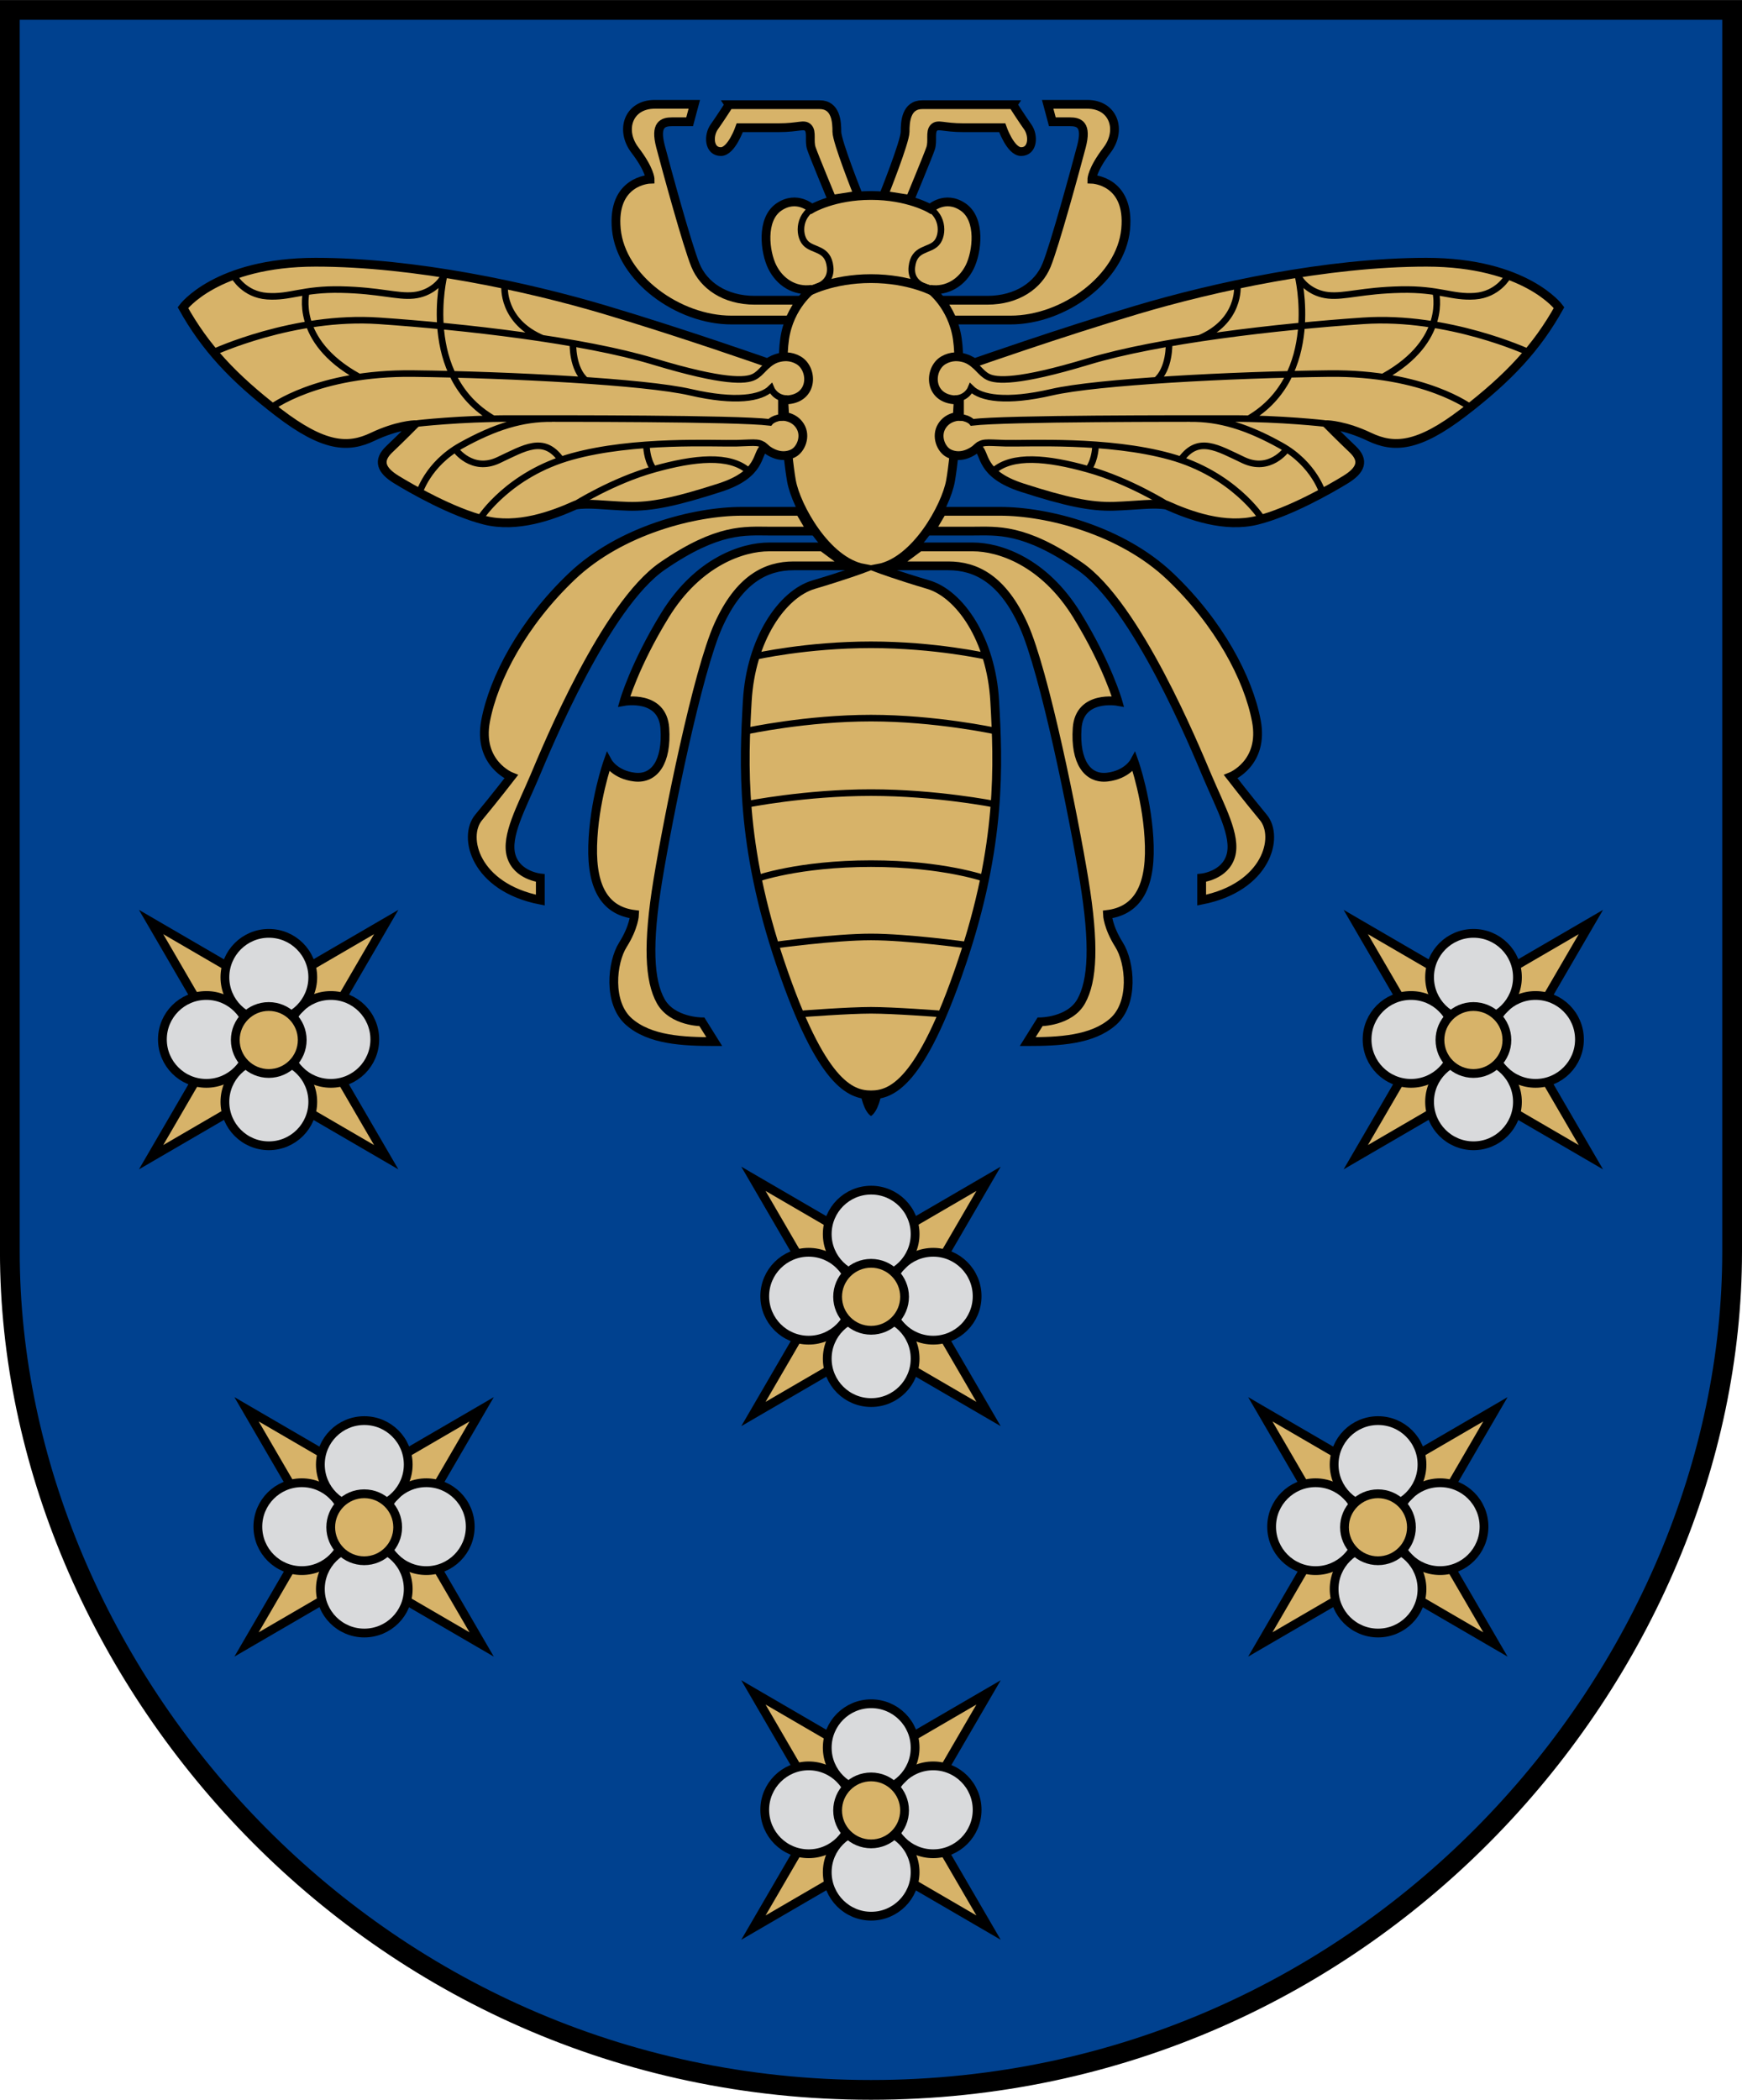 <?xml version="1.0" encoding="UTF-8" standalone="no"?>
<!-- Created with Inkscape (http://www.inkscape.org/) -->

<svg
   xmlns:dc="http://purl.org/dc/elements/1.1/"
   xmlns:cc="http://creativecommons.org/ns#"
   xmlns:rdf="http://www.w3.org/1999/02/22-rdf-syntax-ns#"
   xmlns:svg="http://www.w3.org/2000/svg"
   xmlns="http://www.w3.org/2000/svg"
   xmlns:xlink="http://www.w3.org/1999/xlink"
   xmlns:sodipodi="http://sodipodi.sourceforge.net/DTD/sodipodi-0.dtd"
   xmlns:inkscape="http://www.inkscape.org/namespaces/inkscape"
   width="396.938"
   height="478.344"
   id="svg2"
   version="1.1"
   inkscape:version="0.48.5 r10040"
   sodipodi:docname="Varėna.svg">
  <defs
     id="defs4" />
  <sodipodi:namedview
     id="base"
     pagecolor="#f6f3f1"
     bordercolor="#666666"
     borderopacity="1.0"
     inkscape:pageopacity="0"
     inkscape:pageshadow="2"
     inkscape:zoom="1"
     inkscape:cx="29.624334"
     inkscape:cy="216.99974"
     inkscape:document-units="px"
     inkscape:current-layer="layer1"
     showgrid="false"
     showborder="true"
     inkscape:window-width="1920"
     inkscape:window-height="1017"
     inkscape:window-x="-8"
     inkscape:window-y="-8"
     inkscape:window-maximized="1"
     inkscape:showpageshadow="false"
     fit-margin-top="0"
     fit-margin-left="0"
     fit-margin-right="0"
     fit-margin-bottom="0" />
  <g
     inkscape:label="Layer 1"
     inkscape:groupmode="layer"
     id="layer1"
     transform="translate(-161.594,-270)">
    <g
       id="g4020">
      <path
         sodipodi:nodetypes="cszscc"
         inkscape:connector-curvature="0"
         id="path3761"
         d="m 163.838,272.261 c 0,0 0,163.201 0,282.904 0,95.459 81.822,190.919 196.222,190.919 114.4,0 196.222,-95.459 196.222,-190.919 0,-119.703 0,-282.904 0,-282.904 z"
         style="color:#000000;fill:#00418f;stroke:#000000;stroke-width:4.5;stroke-linecap:butt;stroke-linejoin:miter;stroke-miterlimit:4;stroke-opacity:1;stroke-dasharray:none;stroke-dashoffset:0;marker:none;visibility:visible;display:inline;overflow:visible;enable-background:accumulate;fill-opacity:1" />
      <g
         transform="translate(-0.667,0)"
         id="g3816">
        <g
           id="g3790">
          <path
             transform="translate(161.604,269.785)"
             d="M 61.872,225.841 88.661,210.254 73.074,237.044 88.661,263.833 61.872,248.246 35.083,263.833 50.669,237.044 35.083,210.254 z"
             inkscape:randomized="0"
             inkscape:rounded="0"
             inkscape:flatsided="false"
             sodipodi:arg2="-0.78539814"
             sodipodi:arg1="-1.5707963"
             sodipodi:r2="37.885731"
             sodipodi:r1="11.202478"
             sodipodi:cy="237.04356"
             sodipodi:cx="61.871841"
             sodipodi:sides="4"
             id="path3788"
             style="color:#000000;fill:#d7b369;fill-opacity:1;stroke:#000000;stroke-width:2;stroke-linecap:round;stroke-linejoin:miter;stroke-miterlimit:4;stroke-opacity:1;stroke-dasharray:none;stroke-dashoffset:0;marker:none;visibility:visible;display:inline;overflow:visible;enable-background:accumulate"
             sodipodi:type="star" />
          <path
             sodipodi:type="arc"
             style="color:#000000;fill:#d9dadc;fill-opacity:1;stroke:#000000;stroke-width:1.348;stroke-linecap:square;stroke-linejoin:miter;stroke-miterlimit:4;stroke-opacity:1;stroke-dasharray:none;stroke-dashoffset:0;marker:none;visibility:visible;display:inline;overflow:visible;enable-background:accumulate"
             id="path3767"
             sodipodi:cx="62.125"
             sodipodi:cy="237.09375"
             sodipodi:rx="6.75"
             sodipodi:ry="6.75"
             d="m 68.875,237.094 c 0,3.728 -3.022,6.75 -6.75,6.75 -3.728,0 -6.75,-3.022 -6.75,-6.75 0,-3.728 3.022,-6.75 6.75,-6.75 3.728,0 6.75,3.022 6.75,6.75 z"
             transform="matrix(1.483,0,0,1.483,117.147,155.175)" />
          <path
             transform="matrix(1.483,0,0,1.483,145.52,155.175)"
             d="m 68.875,237.094 c 0,3.728 -3.022,6.75 -6.75,6.75 -3.728,0 -6.75,-3.022 -6.75,-6.75 0,-3.728 3.022,-6.75 6.75,-6.75 3.728,0 6.75,3.022 6.75,6.75 z"
             sodipodi:ry="6.75"
             sodipodi:rx="6.75"
             sodipodi:cy="237.09375"
             sodipodi:cx="62.125"
             id="path3769"
             style="color:#000000;fill:#d9dadc;fill-opacity:1;stroke:#000000;stroke-width:1.348;stroke-linecap:square;stroke-linejoin:miter;stroke-miterlimit:4;stroke-opacity:1;stroke-dasharray:none;stroke-dashoffset:0;marker:none;visibility:visible;display:inline;overflow:visible;enable-background:accumulate"
             sodipodi:type="arc" />
          <path
             transform="matrix(0,1.483,-1.483,0,575.13,400.5)"
             d="m 68.875,237.094 c 0,3.728 -3.022,6.75 -6.75,6.75 -3.728,0 -6.75,-3.022 -6.75,-6.75 0,-3.728 3.022,-6.75 6.75,-6.75 3.728,0 6.75,3.022 6.75,6.75 z"
             sodipodi:ry="6.75"
             sodipodi:rx="6.75"
             sodipodi:cy="237.09375"
             sodipodi:cx="62.125"
             id="path3771"
             style="color:#000000;fill:#d9dadc;fill-opacity:1;stroke:#000000;stroke-width:1.348;stroke-linecap:square;stroke-linejoin:miter;stroke-miterlimit:4;stroke-opacity:1;stroke-dasharray:none;stroke-dashoffset:0;marker:none;visibility:visible;display:inline;overflow:visible;enable-background:accumulate"
             sodipodi:type="arc" />
          <path
             sodipodi:type="arc"
             style="color:#000000;fill:#d9dadc;fill-opacity:1;stroke:#000000;stroke-width:1.348;stroke-linecap:square;stroke-linejoin:miter;stroke-miterlimit:4;stroke-opacity:1;stroke-dasharray:none;stroke-dashoffset:0;marker:none;visibility:visible;display:inline;overflow:visible;enable-background:accumulate"
             id="path3773"
             sodipodi:cx="62.125"
             sodipodi:cy="237.09375"
             sodipodi:rx="6.75"
             sodipodi:ry="6.75"
             d="m 68.875,237.094 c 0,3.728 -3.022,6.75 -6.75,6.75 -3.728,0 -6.75,-3.022 -6.75,-6.75 0,-3.728 3.022,-6.75 6.75,-6.75 3.728,0 6.75,3.022 6.75,6.75 z"
             transform="matrix(0,1.483,-1.483,0,575.13,428.872)" />
          <path
             transform="matrix(1.13,0,0,1.13,153.298,239)"
             d="m 68.875,237.094 c 0,3.728 -3.022,6.75 -6.75,6.75 -3.728,0 -6.75,-3.022 -6.75,-6.75 0,-3.728 3.022,-6.75 6.75,-6.75 3.728,0 6.75,3.022 6.75,6.75 z"
             sodipodi:ry="6.75"
             sodipodi:rx="6.75"
             sodipodi:cy="237.09375"
             sodipodi:cx="62.125"
             id="path3765"
             style="color:#000000;fill:#d7b369;fill-opacity:1;stroke:#000000;stroke-width:1.77;stroke-linecap:square;stroke-linejoin:miter;stroke-miterlimit:4;stroke-opacity:1;stroke-dasharray:none;stroke-dashoffset:0;marker:none;visibility:visible;display:inline;overflow:visible;enable-background:accumulate"
             sodipodi:type="arc" />
        </g>
        <use
           x="0"
           y="0"
           xlink:href="#g3790"
           id="use3800"
           transform="translate(274.5,0)"
           width="396.938"
           height="478.344" />
        <use
           height="478.344"
           width="396.938"
           transform="translate(137.25,58.5)"
           id="use3802"
           xlink:href="#g3790"
           y="0"
           x="0" />
        <use
           x="0"
           y="0"
           xlink:href="#g3790"
           id="use3804"
           transform="translate(21.75,111)"
           width="396.938"
           height="478.344" />
        <use
           height="478.344"
           width="396.938"
           transform="translate(252.75,111)"
           id="use3806"
           xlink:href="#g3790"
           y="0"
           x="0" />
        <use
           x="0"
           y="0"
           xlink:href="#g3790"
           id="use3808"
           transform="translate(137.25,175.5)"
           width="396.938"
           height="478.344" />
      </g>
      <g
         transform="translate(0.05,0)"
         id="g3983">
        <g
           id="g3851"
           transform="translate(-0.236,0)">
          <path
             sodipodi:nodetypes="ccsscssccssssccssccssscsscccssszccsszczcccssssccsscsscscssc"
             inkscape:connector-curvature="0"
             id="path3832"
             d="m 157.327,27.739 1.065,-3.976 c 0,0 -2.977,0 -9.016,0 -6.038,0 -7.955,5.922 -4.508,10.43 3.447,4.508 3.447,6.629 3.447,6.629 0,0 -8.75,0.265 -7.69,11.402 1.061,11.137 14.054,20.683 26.251,20.683 12.198,0 13.258,0 13.258,0 l 2.386,-4.508 c 0,0 -3.447,0 -10.341,0 -6.894,0 -11.667,-3.447 -13.523,-7.955 -1.856,-4.508 -6.629,-22.009 -7.955,-27.047 -1.326,-5.038 0.53,-5.658 2.652,-5.658 2.121,0 3.973,0 3.973,0 z m 8.986,-3.895 c 0,0 16.875,0 20.625,0 3.75,0 3.938,3.938 3.938,6.188 0,2.25 4.875,14.438 4.875,14.438 l -6,0.938 c 0,0 -4.125,-9.938 -4.688,-11.625 -0.562,-1.688 0.188,-3.75 -0.75,-4.688 -0.938,-0.938 -2.062,0 -6.75,0 -3,0 -8.812,0 -8.812,0 0,0 -1.879,5.438 -4.312,5.438 -2.734,0 -2.898,-3.668 -1.5,-5.625 1.212,-1.696 3.375,-5.062 3.375,-5.062 z m -43.011,181.203 0,-5.038 c 0,0 -5.303,-0.53 -6.629,-5.038 -1.326,-4.508 2.386,-11.137 5.303,-18.031 2.917,-6.894 16.158,-39.051 29.168,-47.995 12.728,-8.75 18.827,-7.955 24.395,-7.955 5.568,0 9.546,0 9.546,0 l -2.652,-4.508 c 0,0 -2.652,0 -13.258,0 -10.607,0 -27.577,4.243 -38.714,14.849 -11.137,10.607 -17.787,23.181 -19.622,32.88 -1.835,9.699 5.834,12.728 5.834,12.728 0,0 -3.732,4.831 -7.425,9.281 -3.693,4.45 -0.795,15.91 14.054,18.827 z m 39.636,32.234 -2.812,-4.5 c 0,0 -6.75,0 -9.375,-4.688 -2.625,-4.688 -3.053,-12.97 -0.667,-27.555 2.386,-14.584 9.016,-47.465 13.789,-58.071 4.773,-10.607 10.941,-13.562 17.128,-13.562 6.188,0 12.375,0 12.375,0 l -5.812,-4.312 c 0,0 -6.375,0 -12.188,0 -5.812,0 -16.079,3.22 -23.671,15.562 -6.941,11.285 -9.311,19.636 -9.311,19.636 0,0 8.75,-1.591 9.281,6.099 0.53,7.69 -2.386,11.667 -6.894,11.137 -4.508,-0.53 -6.099,-3.447 -6.099,-3.447 0,0 -3.182,9.016 -3.447,19.092 -0.265,10.076 3.182,14.849 9.546,15.645 0,0 -0.101,2.856 -2.652,6.894 -2.55,4.038 -3.447,13.258 1.326,17.501 4.773,4.243 12.45,4.569 19.483,4.569 z"
             style="color:#000000;fill:#d7b369;fill-opacity:1;stroke:#000000;stroke-width:2;stroke-linecap:butt;stroke-linejoin:miter;stroke-miterlimit:4;stroke-opacity:1;stroke-dasharray:none;stroke-dashoffset:0;marker:none;visibility:visible;display:inline;overflow:visible;enable-background:accumulate"
             transform="translate(161.594,270)" />
          <use
             height="478.344"
             width="396.938"
             transform="matrix(-1,0,0,1,720.492,0)"
             id="use3834"
             xlink:href="#path3832"
             y="0"
             x="0" />
        </g>
        <g
           transform="translate(0.197,0)"
           id="g3947">
          <path
             style="color:#000000;fill:#d7b369;fill-opacity:1;stroke:#000000;stroke-width:2;stroke-linecap:butt;stroke-linejoin:miter;stroke-miterlimit:4;stroke-opacity:1;stroke-dasharray:none;stroke-dashoffset:0;marker:none;visibility:visible;display:inline;overflow:visible;enable-background:accumulate"
             d="m 380.406,489.595 c 9.259,-27.269 8.392,-45.838 7.597,-59.892 -0.795,-14.054 -7.955,-24.395 -15.114,-26.517 -7.159,-2.121 -11.402,-3.712 -11.402,-3.712 8.485,-1.591 15.38,-14.054 16.44,-19.887 1.061,-5.834 2.683,-24.931 1.558,-32.431 -1.125,-7.5 -6.188,-11.25 -6.188,-11.25 3.938,0.562 7.296,-1.654 9,-5.062 1.704,-3.408 2.625,-10.875 -1.5,-13.688 -4.125,-2.812 -7.5,0.375 -7.5,0.375 0,0 -5.062,-3 -13.483,-3 -8.421,0 -13.483,3 -13.483,3 0,0 -3.375,-3.188 -7.5,-0.375 -4.125,2.812 -3.204,10.279 -1.5,13.688 1.704,3.408 5.062,5.625 9,5.062 0,0 -5.062,3.75 -6.188,11.25 -1.125,7.5 0.497,26.598 1.558,32.431 1.061,5.834 7.955,18.296 16.44,19.887 0,0 -4.243,1.591 -11.402,3.712 -7.159,2.121 -14.319,12.463 -15.114,26.517 -0.795,14.054 -1.663,32.622 7.597,59.892 9.259,27.269 15.888,29.822 20.593,29.822 4.704,0 11.334,-2.553 20.593,-29.822 z"
             id="path3916"
             inkscape:connector-curvature="0"
             sodipodi:nodetypes="zsscssczsczcszcsscsszzz" />
          <path
             sodipodi:nodetypes="czc"
             inkscape:connector-curvature="0"
             id="path3859"
             d="m 345.326,336.569 c 0,0 5.542,-3.1 14.487,-3.1 8.945,0 14.487,3.1 14.487,3.1"
             style="color:#000000;fill:none;stroke:#000000;stroke-width:2;stroke-linecap:butt;stroke-linejoin:miter;stroke-miterlimit:4;stroke-opacity:1;stroke-dasharray:none;stroke-dashoffset:0;marker:none;visibility:visible;display:inline;overflow:visible;enable-background:accumulate" />
          <path
             d="m 373.443,335.75 c 0,0 -4.799,-0.594 -4.312,-4.969 0.486,-4.375 3.938,-3.562 5.625,-5.438 1.688,-1.875 1.594,-6.844 -2.812,-8.438 m 16.092,119.603 c 0,0 -13.523,-2.917 -28.221,-2.917 -14.698,0 -28.221,2.917 -28.221,2.917 m 50.078,48.79 c 0,0 -13.523,-1.856 -21.857,-1.856 -8.334,0 -21.857,1.856 -21.857,1.856 M 346.184,335.75 c 0,0 4.799,-0.594 4.312,-4.969 -0.486,-4.375 -3.938,-3.562 -5.625,-5.438 -1.688,-1.875 -1.594,-6.844 2.812,-8.438 M 333.448,419.539 c 0,0 11.667,-2.652 26.365,-2.652 14.698,0 26.365,2.652 26.365,2.652 m -54.586,33.676 c 0,0 13.258,-2.652 28.221,-2.652 14.963,0 28.221,2.652 28.221,2.652 m -54.321,16.971 c 0,0 9.546,-3.447 26.1,-3.447 16.554,0 26.1,3.447 26.1,3.447 m -41.593,30.759 c 0,0 10.341,-0.795 15.493,-0.795 5.152,0 15.493,0.795 15.493,0.795"
             style="color:#000000;fill:none;stroke:#000000;stroke-width:1.5;stroke-linecap:butt;stroke-linejoin:miter;stroke-miterlimit:4;stroke-opacity:1;stroke-dasharray:none;stroke-dashoffset:0;marker:none;visibility:visible;display:inline;overflow:visible;enable-background:accumulate"
             id="path3869"
             inkscape:connector-curvature="0" />
          <path
             sodipodi:nodetypes="cccc"
             style="color:#000000;fill:#000000;stroke:none;stroke-width:2;marker:none;visibility:visible;display:inline;overflow:visible;enable-background:accumulate"
             d="m 362.137,519.462 c 0,0 -0.663,3.712 -2.323,4.773 -1.66,-1.061 -2.323,-4.773 -2.323,-4.773 z"
             id="path3871"
             inkscape:connector-curvature="0" />
        </g>
        <g
           id="g3845">
          <g
             id="g3838">
            <path
               style="color:#000000;fill:#d7b369;fill-opacity:1;stroke:#000000;stroke-width:2;stroke-linecap:butt;stroke-linejoin:miter;stroke-miterlimit:4;stroke-opacity:1;stroke-dasharray:none;stroke-dashoffset:0;marker:none;visibility:visible;display:inline;overflow:visible;enable-background:accumulate"
               d="m 94.36,96.749 c 0,0 -3.939,0.111 -9.507,2.762 C 79.284,102.163 73.777,101.926 63.374,93.943 52.972,85.96 46.669,79.094 41.631,70.078 c 0,0 7.615,-10.341 30.229,-10.341 22.614,0 48.39,5.607 66.015,10.857 17.625,5.25 37,12.062 37,12.062 0,0 3.453,-2.657 7.015,-0.595 3.562,2.062 3.485,9.407 -3.64,9.032 l 0,3.75 c 0,0 2.605,-0.07 4.025,2.237 1.419,2.306 0.172,5.289 -1.582,6.185 -1.754,0.896 -4.13,0.766 -6.567,-1.296 -1.884,1.256 -0.393,5.965 -10.165,9.121 -9.815,3.17 -15.584,4.421 -20.948,4.243 -5.115,-0.17 -9.016,-0.795 -11.932,-0.265 -5.303,2.386 -13.258,5.303 -20.683,3.447 -7.425,-1.856 -16.705,-7.159 -20.153,-9.281 -3.447,-2.121 -4.318,-4.303 -1.591,-6.894 2.856,-2.713 5.706,-5.591 5.706,-5.591 z"
               id="path3836"
               inkscape:connector-curvature="0"
               transform="translate(161.594,270)"
               sodipodi:nodetypes="cssczscscczzcsscsssc" />
            <path
               sodipodi:nodetypes="csssccssscccccsscccccccsccczccssccsccsccc"
               transform="translate(161.594,270)"
               inkscape:connector-curvature="0"
               id="path3843"
               d="m 48.614,80.243 c 0,0 18.296,-8.485 37.653,-7.159 19.357,1.326 46.483,4.386 62.608,9.261 16.125,4.875 21.007,4.44 22.864,3.512 1.856,-0.928 2.332,-2.652 5.248,-4.11 M 53.312,62.969 c 0,0 2.25,4.125 7.5,4.5 5.25,0.375 8.062,-1.688 16.875,-1.5 8.812,0.188 12.75,1.688 16.5,1.312 3.75,-0.375 6.188,-2.812 6.938,-4.5 0,0 -5.666,22.853 11.305,32.664 M 69.738,66.542 c 0,0 -2.994,11.027 11.855,19.247 m -19.965,7.159 c 0,0 10.497,-8.11 32.505,-7.845 22.009,0.265 52.768,1.856 63.109,4.243 10.341,2.386 16.132,1.372 18.382,-0.878 0,0 0.938,2.344 3.75,2.344 m -64.438,-25.656 c 0,0 -0.75,8.062 8.812,12 m 6.75,1.125 c 0,0 -0.188,5.812 3,8.438 m -38.438,9.75 c 0,0 9.75,-1.125 21.188,-1.125 11.438,0 51.42,-0.066 59.108,0.871 0,0 0.888,-1.189 3.54,-1.189 M 95.438,112.469 c 0,0 1.866,-6.675 9.562,-10.969 7.696,-4.293 14.052,-6.23 20.711,-6.141 M 109.5,117.906 c 0,0 6.377,-9.91 20.696,-13.887 14.319,-3.977 32.566,-2.918 37.609,-3.049 4.59,-0.119 5.317,-0.519 6.894,1.193 M 103.75,102.406 c 0,0 3.75,5.25 9.75,2.438 6,-2.812 10.312,-5.625 14.25,-0.188 m 3.188,10.312 c 0,0 8.625,-5.438 18,-8.062 9.375,-2.625 17.25,-3.375 21.562,0.375 m -23.25,-5.812 c 0,0 0,3 1.5,5.25"
               style="color:#000000;fill:none;stroke:#000000;stroke-width:1.5;stroke-linecap:butt;stroke-linejoin:miter;stroke-miterlimit:4;stroke-opacity:1;stroke-dasharray:none;stroke-dashoffset:0;marker:none;visibility:visible;display:inline;overflow:visible;enable-background:accumulate" />
          </g>
          <use
             height="478.344"
             width="396.938"
             transform="matrix(-1,0,0,1,720.02,0)"
             id="use3841"
             xlink:href="#g3838"
             y="0"
             x="0" />
        </g>
      </g>
    </g>
  </g>
</svg>
